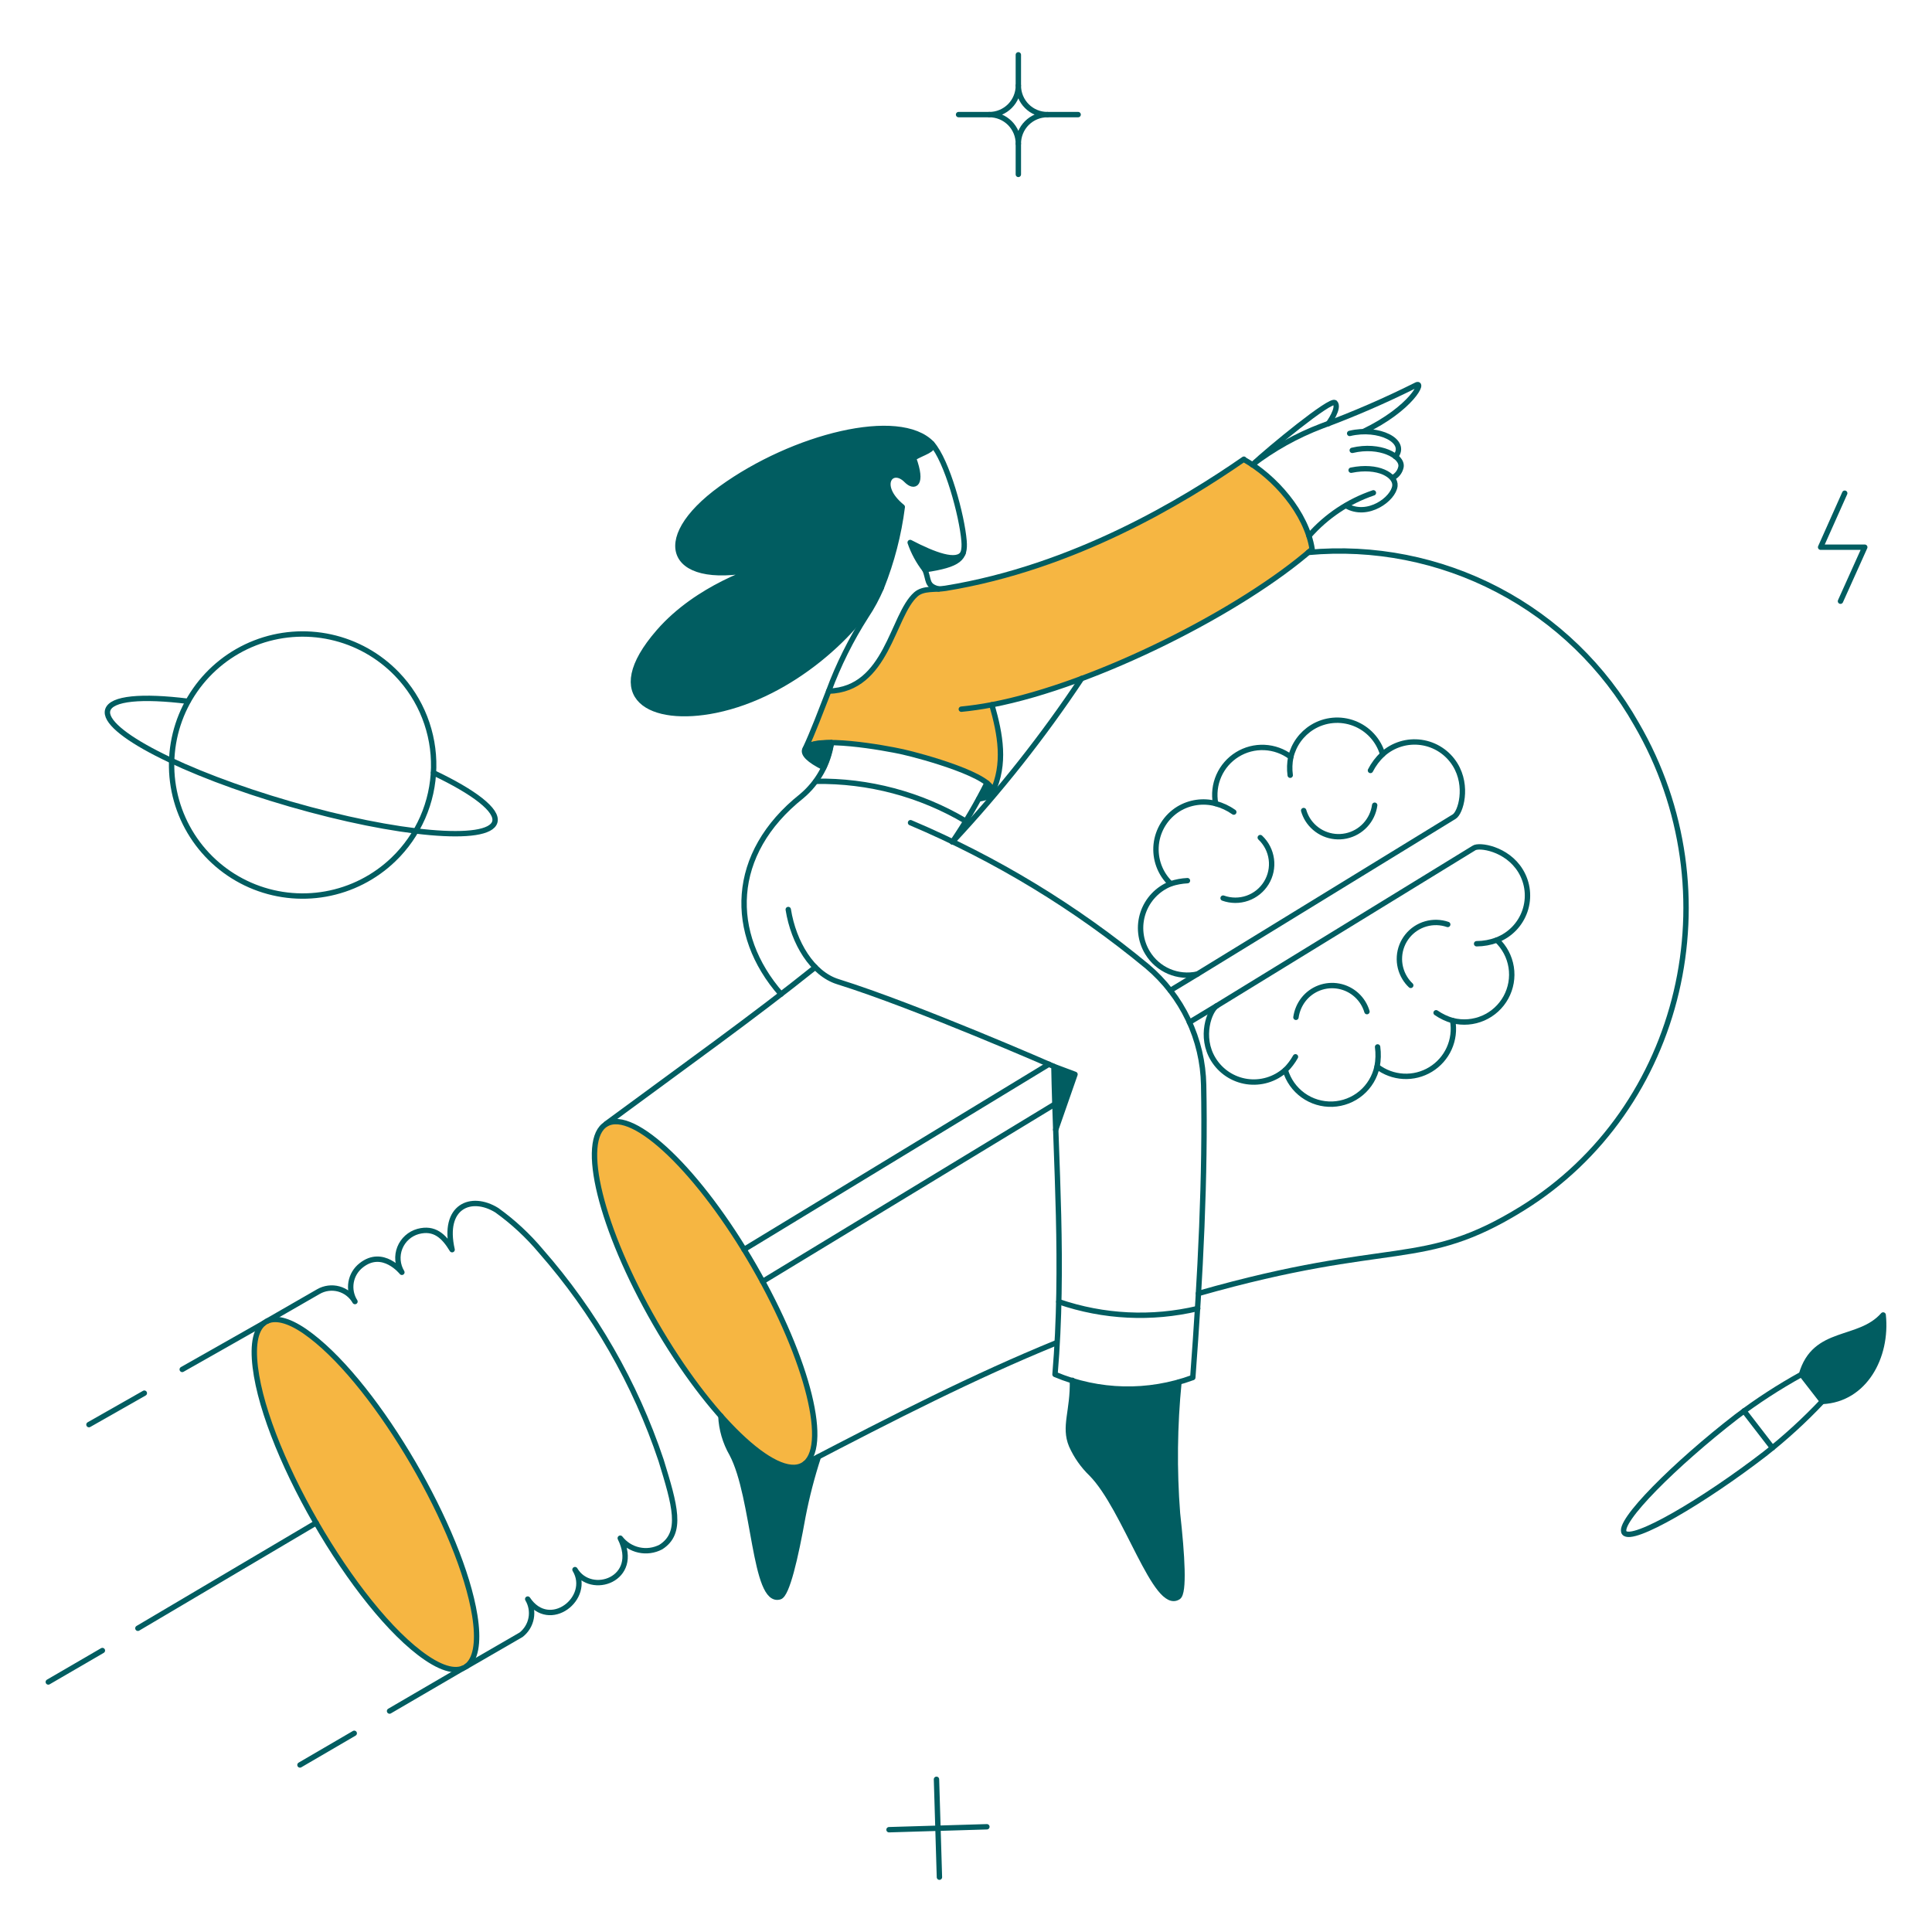<?xml version="1.0" encoding="UTF-8"?>
<svg xmlns="http://www.w3.org/2000/svg" width="539" height="539" viewBox="0 0 539 539" fill="none">
  <path d="M115.591 408.791C101.809 385.199 83.521 365.105 74.881 368.433C63.187 372.94 79.052 409.074 88.151 424.856C103.445 451.34 121.922 469.302 129.63 465.157C140.833 458.915 122.531 420.668 115.591 408.791Z" fill="#F6B642"></path>
  <path d="M210.353 353.209C195.161 326.93 176.736 309.173 169.138 313.593C161.493 318.004 167.651 342.847 182.791 369.123C197.932 395.4 216.409 413.108 224.003 408.74C231.652 404.328 225.493 379.486 210.353 353.209Z" fill="#F6B642"></path>
  <path d="M366.067 153.2C364.63 143.859 356.726 134.211 349.336 129.54C348.565 129.028 347.797 128.565 347.027 128.104C330.296 139.693 299.705 158.436 263.778 164.133C261.008 164.594 257.62 163.926 255.515 165.826C248.896 171.728 247.562 192.361 231.19 192.822C228.929 198.573 226.878 204.114 224.671 208.835C227.347 205.087 246.905 208.641 251.872 209.76C256.744 210.838 277.762 216.565 276.868 221.052C280.563 213.094 279.126 205.038 276.714 196.619C306.019 190.976 346.617 170.24 366.067 153.2Z" fill="#F6B642"></path>
  <path d="M224.054 408.74C219.384 411.462 210.66 405.816 201.114 395.036C201.281 398.755 202.336 402.382 204.192 405.611C210.66 417.722 210.353 447.594 217.538 445.497C219.54 444.88 221.901 434.717 224.006 423.069C225.095 417.442 226.535 411.887 228.318 406.438C227.426 406.894 224.949 408.144 224.054 408.74Z" fill="#015D61"></path>
  <path d="M253.925 151.354C254.867 154.094 256.255 156.66 258.032 158.949C262.546 158.283 267.564 156.914 268.499 154.844C268.663 154.495 268.801 154.135 268.912 153.766C267.731 157.512 260.905 154.998 253.925 151.354Z" fill="#015D61"></path>
  <path d="M259.981 123.792C250.896 114.246 221.283 121.738 201.216 136.264C181.047 150.839 186.847 164.492 212.969 158.231C211.43 158.692 194.697 163.721 183.766 176.288C167.701 194.765 181.661 201.847 199.667 198.152C221.17 193.738 239.647 176.083 245.908 163.867C248.783 156.669 250.733 149.136 251.713 141.447C244.22 135.34 248.788 129.796 252.893 134.006C255.1 136.264 257.563 135.186 254.844 127.808C257.585 126.107 260.876 125.563 259.981 123.792Z" fill="#015D61"></path>
  <path d="M328.499 422.188C327.55 410.001 327.687 397.755 328.908 385.592C319.171 388.341 308.841 388.182 299.193 385.131C299.398 393.653 296.73 397.962 298.937 403.25C300.263 406.214 302.144 408.896 304.478 411.152C314.129 420.905 322.392 449.644 328.703 445.54C330.45 444.405 329.781 433.992 328.499 422.188Z" fill="#015D61"></path>
  <path d="M502.588 383.439C506.283 370.659 518.602 374.559 525.377 366.859C526.608 378.615 520.14 390.419 508.439 390.982L502.588 383.439Z" fill="#015D61"></path>
  <path d="M231.958 207.194C231.496 209.576 230.773 211.9 229.802 214.123C221.437 209.965 223.388 207.246 231.958 207.194Z" fill="#015D61"></path>
  <path d="M276.919 220.99C276.711 221.965 275.326 222.582 273.017 222.876C273.89 221.286 274.661 219.847 275.326 218.411C276.507 219.408 277.07 220.281 276.919 220.99Z" fill="#015D61"></path>
  <path d="M299.91 299.73L294.52 315.177C294.315 309.173 294.11 303.271 294.005 297.471L299.91 299.73Z" fill="#015D61"></path>
  <path d="M228.315 406.43C226.537 411.879 225.097 417.434 224.003 423.061C221.922 434.714 219.542 444.89 217.535 445.489C210.363 447.645 210.633 417.73 204.189 405.603C202.329 402.377 201.274 398.749 201.111 395.027" stroke="#015D61" stroke-width="1.5" stroke-linecap="round" stroke-linejoin="round"></path>
  <path d="M405.945 213.301C404.921 211.643 403.547 210.231 401.916 209.165C400.286 208.098 398.442 207.403 396.513 207.129C394.583 206.854 392.618 207.007 390.756 207.577C388.894 208.147 387.177 209.119 385.733 210.425C385.161 208.476 384.145 206.684 382.771 205.19C381.394 203.695 379.691 202.538 377.793 201.808C375.899 201.079 373.859 200.795 371.835 200.981C369.811 201.167 367.86 201.816 366.127 202.879C364.628 203.802 363.327 205.011 362.297 206.438C361.265 207.864 360.526 209.481 360.122 211.193C357.99 209.587 355.425 208.661 352.759 208.538C350.094 208.415 347.453 209.1 345.184 210.504C342.915 211.908 341.122 213.965 340.042 216.405C338.961 218.845 338.646 221.554 339.131 224.178C337.398 223.724 335.592 223.622 333.822 223.878C332.048 224.134 330.348 224.743 328.814 225.668C327.084 226.73 325.623 228.175 324.54 229.892C323.457 231.609 322.783 233.551 322.57 235.569C322.357 237.588 322.61 239.628 323.311 241.533C324.009 243.438 325.138 245.157 326.607 246.557C324.807 247.266 323.185 248.361 321.853 249.763C320.522 251.165 319.511 252.842 318.897 254.675C318.28 256.508 318.072 258.454 318.288 260.376C318.501 262.298 319.134 264.15 320.139 265.802C321.543 268.124 323.643 269.947 326.136 271.014C328.631 272.081 331.399 272.34 334.048 271.755L405.695 227.827C407.498 226.741 409.689 219.346 405.945 213.301Z" stroke="#015D61" stroke-width="1.5" stroke-linecap="round" stroke-linejoin="round"></path>
  <path d="M351.595 233.675C353.288 235.27 354.379 237.4 354.686 239.706C354.994 242.012 354.498 244.353 353.28 246.335C352.061 248.318 350.199 249.82 348.005 250.59C345.809 251.36 343.416 251.35 341.228 250.562" stroke="#015D61" stroke-width="1.5" stroke-linecap="round" stroke-linejoin="round"></path>
  <path d="M383.517 224.644C383.231 226.72 382.315 228.658 380.887 230.192C379.458 231.726 377.591 232.781 375.543 233.213C373.492 233.646 371.357 233.434 369.43 232.607C367.506 231.781 365.884 230.379 364.784 228.595C364.318 227.824 363.957 226.996 363.706 226.132" stroke="#015D61" stroke-width="1.5" stroke-linecap="round" stroke-linejoin="round"></path>
  <path d="M385.725 210.425C384.345 211.727 383.199 213.256 382.337 214.945" stroke="#015D61" stroke-width="1.5" stroke-linecap="round" stroke-linejoin="round"></path>
  <path d="M331.28 245.692C329.687 245.772 328.113 246.064 326.599 246.56" stroke="#015D61" stroke-width="1.5" stroke-linecap="round" stroke-linejoin="round"></path>
  <path d="M360.114 211.196C359.777 212.869 359.723 214.586 359.949 216.276" stroke="#015D61" stroke-width="1.5" stroke-linecap="round" stroke-linejoin="round"></path>
  <path d="M344.209 226.56C342.67 225.471 340.948 224.665 339.123 224.181" stroke="#015D61" stroke-width="1.5" stroke-linecap="round" stroke-linejoin="round"></path>
  <path d="M424.217 242.965C420.409 236.693 412.551 235.575 411.182 236.602L339.481 280.587C337.43 281.819 334.614 289.27 338.508 295.571C339.522 297.218 340.883 298.625 342.494 299.689C344.108 300.756 345.936 301.454 347.849 301.737C349.763 302.018 351.714 301.877 353.568 301.325C355.419 300.772 357.131 299.821 358.575 298.536C359.397 301.363 361.144 303.834 363.531 305.556C365.919 307.278 368.813 308.151 371.756 308.041C374.699 307.928 377.521 306.836 379.771 304.936C382.022 303.039 383.571 300.441 384.178 297.56C386.296 299.182 388.856 300.128 391.522 300.271C394.187 300.417 396.833 299.751 399.116 298.363C401.396 296.975 403.204 294.932 404.304 292.499C405.401 290.065 405.738 287.357 405.271 284.729C408.115 285.449 411.117 285.203 413.807 284.034C416.496 282.862 418.722 280.829 420.132 278.258C421.541 275.685 422.056 272.718 421.595 269.818C421.134 266.922 419.725 264.259 417.588 262.25C419.407 261.56 421.053 260.478 422.409 259.08C423.762 257.682 424.794 256.003 425.427 254.162C426.058 252.322 426.279 250.364 426.069 248.429C425.861 246.494 425.228 244.628 424.217 242.965Z" stroke="#015D61" stroke-width="1.5" stroke-linecap="round" stroke-linejoin="round"></path>
  <path d="M381.362 282.228C380.834 280.441 379.826 278.835 378.446 277.585C377.066 276.334 375.371 275.488 373.541 275.138C371.711 274.787 369.822 274.949 368.078 275.601C366.334 276.256 364.804 277.375 363.656 278.841C362.532 280.288 361.807 282.005 361.551 283.818" stroke="#015D61" stroke-width="1.5" stroke-linecap="round" stroke-linejoin="round"></path>
  <path d="M403.895 257.911C401.919 257.229 399.779 257.173 397.769 257.75C395.761 258.328 393.977 259.511 392.664 261.138C391.352 262.765 390.57 264.757 390.433 266.843C390.293 268.929 390.8 271.009 391.883 272.796C392.346 273.572 392.918 274.281 393.578 274.901" stroke="#015D61" stroke-width="1.5" stroke-linecap="round" stroke-linejoin="round"></path>
  <path d="M417.595 262.264C415.787 262.932 413.876 263.279 411.949 263.29" stroke="#015D61" stroke-width="1.5" stroke-linecap="round" stroke-linejoin="round"></path>
  <path d="M361.416 294.833C360.648 296.202 359.691 297.455 358.575 298.56" stroke="#015D61" stroke-width="1.5" stroke-linecap="round" stroke-linejoin="round"></path>
  <path d="M405.28 284.743C403.628 284.268 402.065 283.527 400.652 282.549" stroke="#015D61" stroke-width="1.5" stroke-linecap="round" stroke-linejoin="round"></path>
  <path d="M384.331 292.076C384.576 293.906 384.525 295.76 384.186 297.573" stroke="#015D61" stroke-width="1.5" stroke-linecap="round" stroke-linejoin="round"></path>
  <path d="M339.481 280.587L331.835 285.203" stroke="#015D61" stroke-width="1.5" stroke-linecap="round" stroke-linejoin="round"></path>
  <path d="M334.043 271.758L326.497 276.326" stroke="#015D61" stroke-width="1.5" stroke-linecap="round" stroke-linejoin="round"></path>
  <path d="M294.267 308.044L212.765 357.519" stroke="#015D61" stroke-width="1.5" stroke-linecap="round" stroke-linejoin="round"></path>
  <path d="M292.623 296.905L207.58 348.59" stroke="#015D61" stroke-width="1.5" stroke-linecap="round" stroke-linejoin="round"></path>
  <path d="M364.989 154.124C383.242 152.436 401.595 156.057 417.838 164.552C434.081 173.047 447.526 186.054 456.552 202.009C483.814 248.861 469.533 309.372 424.678 337.144C396.62 354.516 388.834 345.332 334.35 360.86" stroke="#015D61" stroke-width="1.5" stroke-linecap="round" stroke-linejoin="round"></path>
  <path d="M224.591 408.341C249.514 395.343 271.788 383.981 294.728 374.61" stroke="#015D61" stroke-width="1.5" stroke-linecap="round" stroke-linejoin="round"></path>
  <path d="M227.442 269.858C210.148 283.716 191.207 297.215 169.087 313.536" stroke="#015D61" stroke-width="1.5" stroke-linecap="round" stroke-linejoin="round"></path>
  <path d="M301.759 189.28C291.004 205.452 278.935 220.712 265.679 234.907" stroke="#015D61" stroke-width="1.5" stroke-linecap="round" stroke-linejoin="round"></path>
  <path d="M346.976 128.155C355.649 133.03 364.478 143.04 366.068 153.2C346.615 170.24 306.02 190.976 276.715 196.619C279.127 205.038 280.563 213.096 276.869 221.052C277.763 216.57 257.052 210.916 251.873 209.76C246.817 208.631 227.326 205.122 224.672 208.835C226.879 204.114 228.933 198.57 231.191 192.822C247.563 192.361 248.87 171.698 255.516 165.826C257.61 163.977 260.906 164.597 263.779 164.133C299.685 158.293 330.297 139.703 347.028 128.104L346.976 128.155Z" stroke="#015D61" stroke-width="1.5" stroke-linecap="round" stroke-linejoin="round"></path>
  <path d="M227.609 217.971C242.303 217.738 256.773 221.581 269.414 229.075" stroke="#015D61" stroke-width="1.5" stroke-linecap="round" stroke-linejoin="round"></path>
  <path d="M268.676 154.313C267.002 157.239 260.534 154.803 253.926 151.348C254.867 154.088 256.255 156.655 258.033 158.943" stroke="#015D61" stroke-width="1.5" stroke-linecap="round" stroke-linejoin="round"></path>
  <path d="M261.876 164.325C258.3 163.446 259.257 161.705 258.033 158.948C267.681 157.523 269.352 155.747 268.956 150.912C268.377 143.889 264.253 128.586 259.982 123.792" stroke="#015D61" stroke-width="1.5" stroke-linecap="round" stroke-linejoin="round"></path>
  <path d="M276.715 196.619C273.737 197.185 270.864 197.595 268.193 197.853" stroke="#015D61" stroke-width="1.5" stroke-linecap="round" stroke-linejoin="round"></path>
  <path d="M254.851 127.797C257.57 135.187 255.12 136.265 252.899 133.995C248.792 129.789 244.227 135.343 251.719 141.436C250.742 149.128 248.794 156.664 245.919 163.864C239.659 176.081 221.182 193.735 199.679 198.15C181.662 201.845 167.702 194.762 183.778 176.285C194.709 163.71 211.442 158.682 212.981 158.229C186.858 164.489 181.064 150.845 201.228 136.262C221.3 121.744 250.908 114.244 259.993 123.789C260.86 125.547 257.489 126.166 254.851 127.797Z" stroke="#015D61" stroke-width="1.5" stroke-linecap="round" stroke-linejoin="round"></path>
  <path d="M231.19 192.822C233.901 185.488 237.394 178.467 241.609 171.882C243.276 169.389 244.702 166.743 245.867 163.98" stroke="#015D61" stroke-width="1.5" stroke-linecap="round" stroke-linejoin="round"></path>
  <path d="M265.757 234.826C269.316 229.585 272.521 224.113 275.354 218.446" stroke="#015D61" stroke-width="1.5" stroke-linecap="round" stroke-linejoin="round"></path>
  <path d="M377.257 125.641C385.005 123.792 391.384 127.285 390.856 130.26C390.737 130.856 390.492 131.421 390.139 131.916C389.783 132.411 389.33 132.826 388.805 133.133" stroke="#015D61" stroke-width="1.5" stroke-linecap="round" stroke-linejoin="round"></path>
  <path d="M376.537 120.919C384.698 118.968 392.807 123.075 389.317 127.387" stroke="#015D61" stroke-width="1.5" stroke-linecap="round" stroke-linejoin="round"></path>
  <path d="M365.194 149.505C370.024 143.993 376.22 139.851 383.159 137.496" stroke="#015D61" stroke-width="1.5" stroke-linecap="round" stroke-linejoin="round"></path>
  <path d="M376.947 131.182C384.493 129.643 389.462 132.618 389.163 135.545C388.794 139.137 381.617 144.579 375.562 141.089" stroke="#015D61" stroke-width="1.5" stroke-linecap="round" stroke-linejoin="round"></path>
  <path d="M370.584 118.197C370.687 118.095 373.818 113.734 372.433 112.346C371.253 111.166 354.212 125.177 349.439 129.643" stroke="#015D61" stroke-width="1.5" stroke-linecap="round" stroke-linejoin="round"></path>
  <path d="M380.386 120.404C393.936 113.888 397.574 106.026 395.014 107.468C386.471 111.745 377.696 115.549 368.735 118.863C361.798 121.502 355.282 125.133 349.388 129.643" stroke="#015D61" stroke-width="1.5" stroke-linecap="round" stroke-linejoin="round"></path>
  <path d="M328.908 385.592C327.698 397.755 327.561 410.001 328.499 422.188C329.806 433.989 330.447 444.408 328.703 445.54C322.386 449.639 314.11 420.924 304.478 411.152C302.139 408.899 300.258 406.217 298.937 403.25C296.724 397.954 299.406 393.637 299.19 385.088" stroke="#015D61" stroke-width="1.5" stroke-linecap="round" stroke-linejoin="round"></path>
  <path d="M210.353 353.209C225.512 379.475 231.657 404.336 224.003 408.726C216.414 413.097 197.931 395.383 182.791 369.11C167.65 342.836 161.498 318.01 169.138 313.587C176.778 309.165 195.18 326.919 210.353 353.209Z" stroke="#015D61" stroke-width="1.5" stroke-linecap="round" stroke-linejoin="round"></path>
  <path d="M132.454 450.69C128.616 426.804 105.547 387.064 86.817 372.713C77.141 365.218 70.213 366.544 71.005 379.113C72.509 402.964 99.068 448.979 118.892 462.481C129.899 469.973 134.631 464.249 132.454 450.69Z" stroke="#015D61" stroke-width="1.5" stroke-linecap="round" stroke-linejoin="round"></path>
  <path d="M130.139 464.887L145.377 456.072C146.845 454.921 147.843 453.275 148.183 451.442C148.523 449.609 148.183 447.715 147.225 446.114C153.289 455.247 165.188 445.818 160.415 437.902C164.843 445.448 178.765 440.576 173.041 429.127C174.338 430.809 176.187 431.976 178.262 432.426C180.336 432.879 182.504 432.582 184.381 431.591C190.58 427.634 188.281 419.94 184.435 407.416C177.242 385.908 165.83 366.048 150.869 349.002C147.273 344.72 143.157 340.901 138.615 337.64C131.433 333.185 123.353 336.525 126.132 348.644C123.846 344.836 121.165 342.346 116.634 343.561C115.491 343.879 114.436 344.459 113.554 345.251C112.671 346.046 111.984 347.032 111.547 348.137C111.109 349.24 110.933 350.431 111.033 351.614C111.133 352.797 111.505 353.94 112.12 354.956C112.12 354.956 106.803 348.234 100.777 353.007C99.281 354.174 98.272 355.856 97.95 357.723C97.627 359.594 98.012 361.515 99.031 363.116C98.546 362.259 97.896 361.51 97.118 360.906C96.341 360.302 95.452 359.86 94.503 359.602C93.553 359.343 92.562 359.278 91.587 359.405C90.611 359.532 89.671 359.852 88.819 360.346L74.477 368.598" stroke="#015D61" stroke-width="1.5" stroke-linecap="round" stroke-linejoin="round"></path>
  <path d="M502.588 383.439C496.257 386.934 490.188 390.88 484.421 395.243C467.48 408.327 450.957 424.753 453.159 427.629C455.361 430.504 475.387 418.706 492.369 405.611C498.06 401.137 503.413 396.248 508.382 390.982" stroke="#015D61" stroke-width="1.5" stroke-linecap="round" stroke-linejoin="round"></path>
  <path d="M502.588 383.439C506.283 370.659 518.602 374.559 525.377 366.859C526.608 378.615 520.14 390.419 508.439 390.982L502.588 383.439Z" stroke="#015D61" stroke-width="1.5" stroke-linecap="round" stroke-linejoin="round"></path>
  <path d="M486.55 393.634L494.478 403.916" stroke="#015D61" stroke-width="1.5" stroke-linecap="round" stroke-linejoin="round"></path>
  <path d="M514.651 137.599L507.927 152.661H520.243L513.468 167.726" stroke="#015D61" stroke-width="1.5" stroke-linecap="round" stroke-linejoin="round"></path>
  <path d="M275.326 509.643L248.023 510.462" stroke="#015D61" stroke-width="1.5" stroke-linecap="round" stroke-linejoin="round"></path>
  <path d="M262.087 523.706L261.265 496.4" stroke="#015D61" stroke-width="1.5" stroke-linecap="round" stroke-linejoin="round"></path>
  <path d="M231.959 207.194C231.497 209.576 230.774 211.9 229.803 214.123C221.438 209.965 223.389 207.246 231.959 207.194Z" stroke="#015D61" stroke-width="1.5" stroke-linecap="round" stroke-linejoin="round"></path>
  <path d="M276.868 221.052C276.62 221.982 275.302 222.588 273.073 222.89" stroke="#015D61" stroke-width="1.5" stroke-linecap="round" stroke-linejoin="round"></path>
  <path d="M231.959 207.194C231.118 213.025 228.158 218.341 223.645 222.127C203.476 238.141 203.163 260.569 217.896 277.353" stroke="#015D61" stroke-width="1.5" stroke-linecap="round" stroke-linejoin="round"></path>
  <path d="M73.579 369.158L50.839 382.051" stroke="#015D61" stroke-width="1.5" stroke-linecap="round" stroke-linejoin="round"></path>
  <path d="M129.096 465.451L108.682 477.36" stroke="#015D61" stroke-width="1.5" stroke-linecap="round" stroke-linejoin="round"></path>
  <path d="M98.826 483.569L83.686 492.398" stroke="#015D61" stroke-width="1.5" stroke-linecap="round" stroke-linejoin="round"></path>
  <path d="M40.266 388.673L24.818 397.45" stroke="#015D61" stroke-width="1.5" stroke-linecap="round" stroke-linejoin="round"></path>
  <path d="M88.202 424.856L38.469 454.264" stroke="#015D61" stroke-width="1.5" stroke-linecap="round" stroke-linejoin="round"></path>
  <path d="M28.564 460.476L13.475 469.25" stroke="#015D61" stroke-width="1.5" stroke-linecap="round" stroke-linejoin="round"></path>
  <path d="M109.759 239.785C104.547 244.795 97.966 248.147 90.848 249.417C83.73 250.687 76.396 249.818 69.772 246.919C63.149 244.021 57.533 239.223 53.637 233.133C49.74 227.043 47.736 219.935 47.879 212.706C48.023 205.478 50.306 198.454 54.441 192.523C58.576 186.593 64.377 182.021 71.11 179.387C77.844 176.753 85.207 176.176 92.268 177.726C99.33 179.277 105.773 182.887 110.783 188.1C114.113 191.559 116.728 195.641 118.478 200.112C120.229 204.583 121.081 209.355 120.986 214.155C120.891 218.955 119.851 223.69 117.924 228.088C115.998 232.485 113.223 236.46 109.759 239.785Z" stroke="#015D61" stroke-width="1.5" stroke-linecap="round" stroke-linejoin="round"></path>
  <path d="M120.946 215.6C132.29 220.99 139.003 226.11 138.038 229.344C136.311 235.184 110.784 232.937 80.966 224.313C51.149 215.689 28.352 203.957 30.052 198.109C31.022 194.77 39.649 194.053 52.421 195.646" stroke="#015D61" stroke-width="1.5" stroke-linecap="round" stroke-linejoin="round"></path>
  <path d="M219.912 253.742C221.4 263.083 226.65 271.648 233.719 273.863C255.793 280.768 294.022 297.522 294.022 297.522C294.499 323.955 296.892 353.039 294.332 383.439C306.573 388.592 320.312 388.902 332.773 384.31C334.929 355.621 336.312 328.111 335.8 302.705C335.684 296.382 334.221 290.16 331.504 284.449C328.785 278.741 324.88 273.677 320.045 269.602C300.099 253.113 277.86 239.611 254.028 229.52" stroke="#015D61" stroke-width="1.5" stroke-linecap="round" stroke-linejoin="round"></path>
  <path d="M294.009 297.522L299.911 299.73L294.524 315.177" stroke="#015D61" stroke-width="1.5" stroke-linecap="round" stroke-linejoin="round"></path>
  <path d="M295.396 363.165C307.874 367.447 321.309 368.104 334.145 365.065" stroke="#015D61" stroke-width="1.5" stroke-linecap="round" stroke-linejoin="round"></path>
  <path d="M284.104 15.294V23.867" stroke="#015D61" stroke-width="1.5" stroke-linecap="round" stroke-linejoin="round"></path>
  <path d="M300.784 31.973H292.211" stroke="#015D61" stroke-width="1.5" stroke-linecap="round" stroke-linejoin="round"></path>
  <path d="M284.104 48.655V40.083" stroke="#015D61" stroke-width="1.5" stroke-linecap="round" stroke-linejoin="round"></path>
  <path d="M267.425 31.973H276" stroke="#015D61" stroke-width="1.5" stroke-linecap="round" stroke-linejoin="round"></path>
  <path d="M292.21 31.973C291.146 31.976 290.089 31.768 289.106 31.362C288.119 30.956 287.225 30.359 286.473 29.605C285.718 28.852 285.123 27.957 284.716 26.972C284.309 25.988 284.101 24.932 284.104 23.867C284.107 24.932 283.899 25.987 283.492 26.972C283.088 27.956 282.49 28.851 281.738 29.604C280.983 30.358 280.088 30.954 279.105 31.361C278.121 31.768 277.065 31.976 276 31.973C277.065 31.971 278.121 32.179 279.105 32.586C280.091 32.992 280.986 33.59 281.738 34.343C282.49 35.097 283.088 35.992 283.495 36.977C283.899 37.962 284.107 39.017 284.104 40.083C284.101 39.017 284.309 37.961 284.716 36.976C285.12 35.991 285.718 35.096 286.47 34.342C287.225 33.589 288.119 32.991 289.103 32.585C290.089 32.178 291.146 31.97 292.21 31.973Z" stroke="#015D61" stroke-width="1.5" stroke-linecap="round" stroke-linejoin="round"></path>
</svg>
